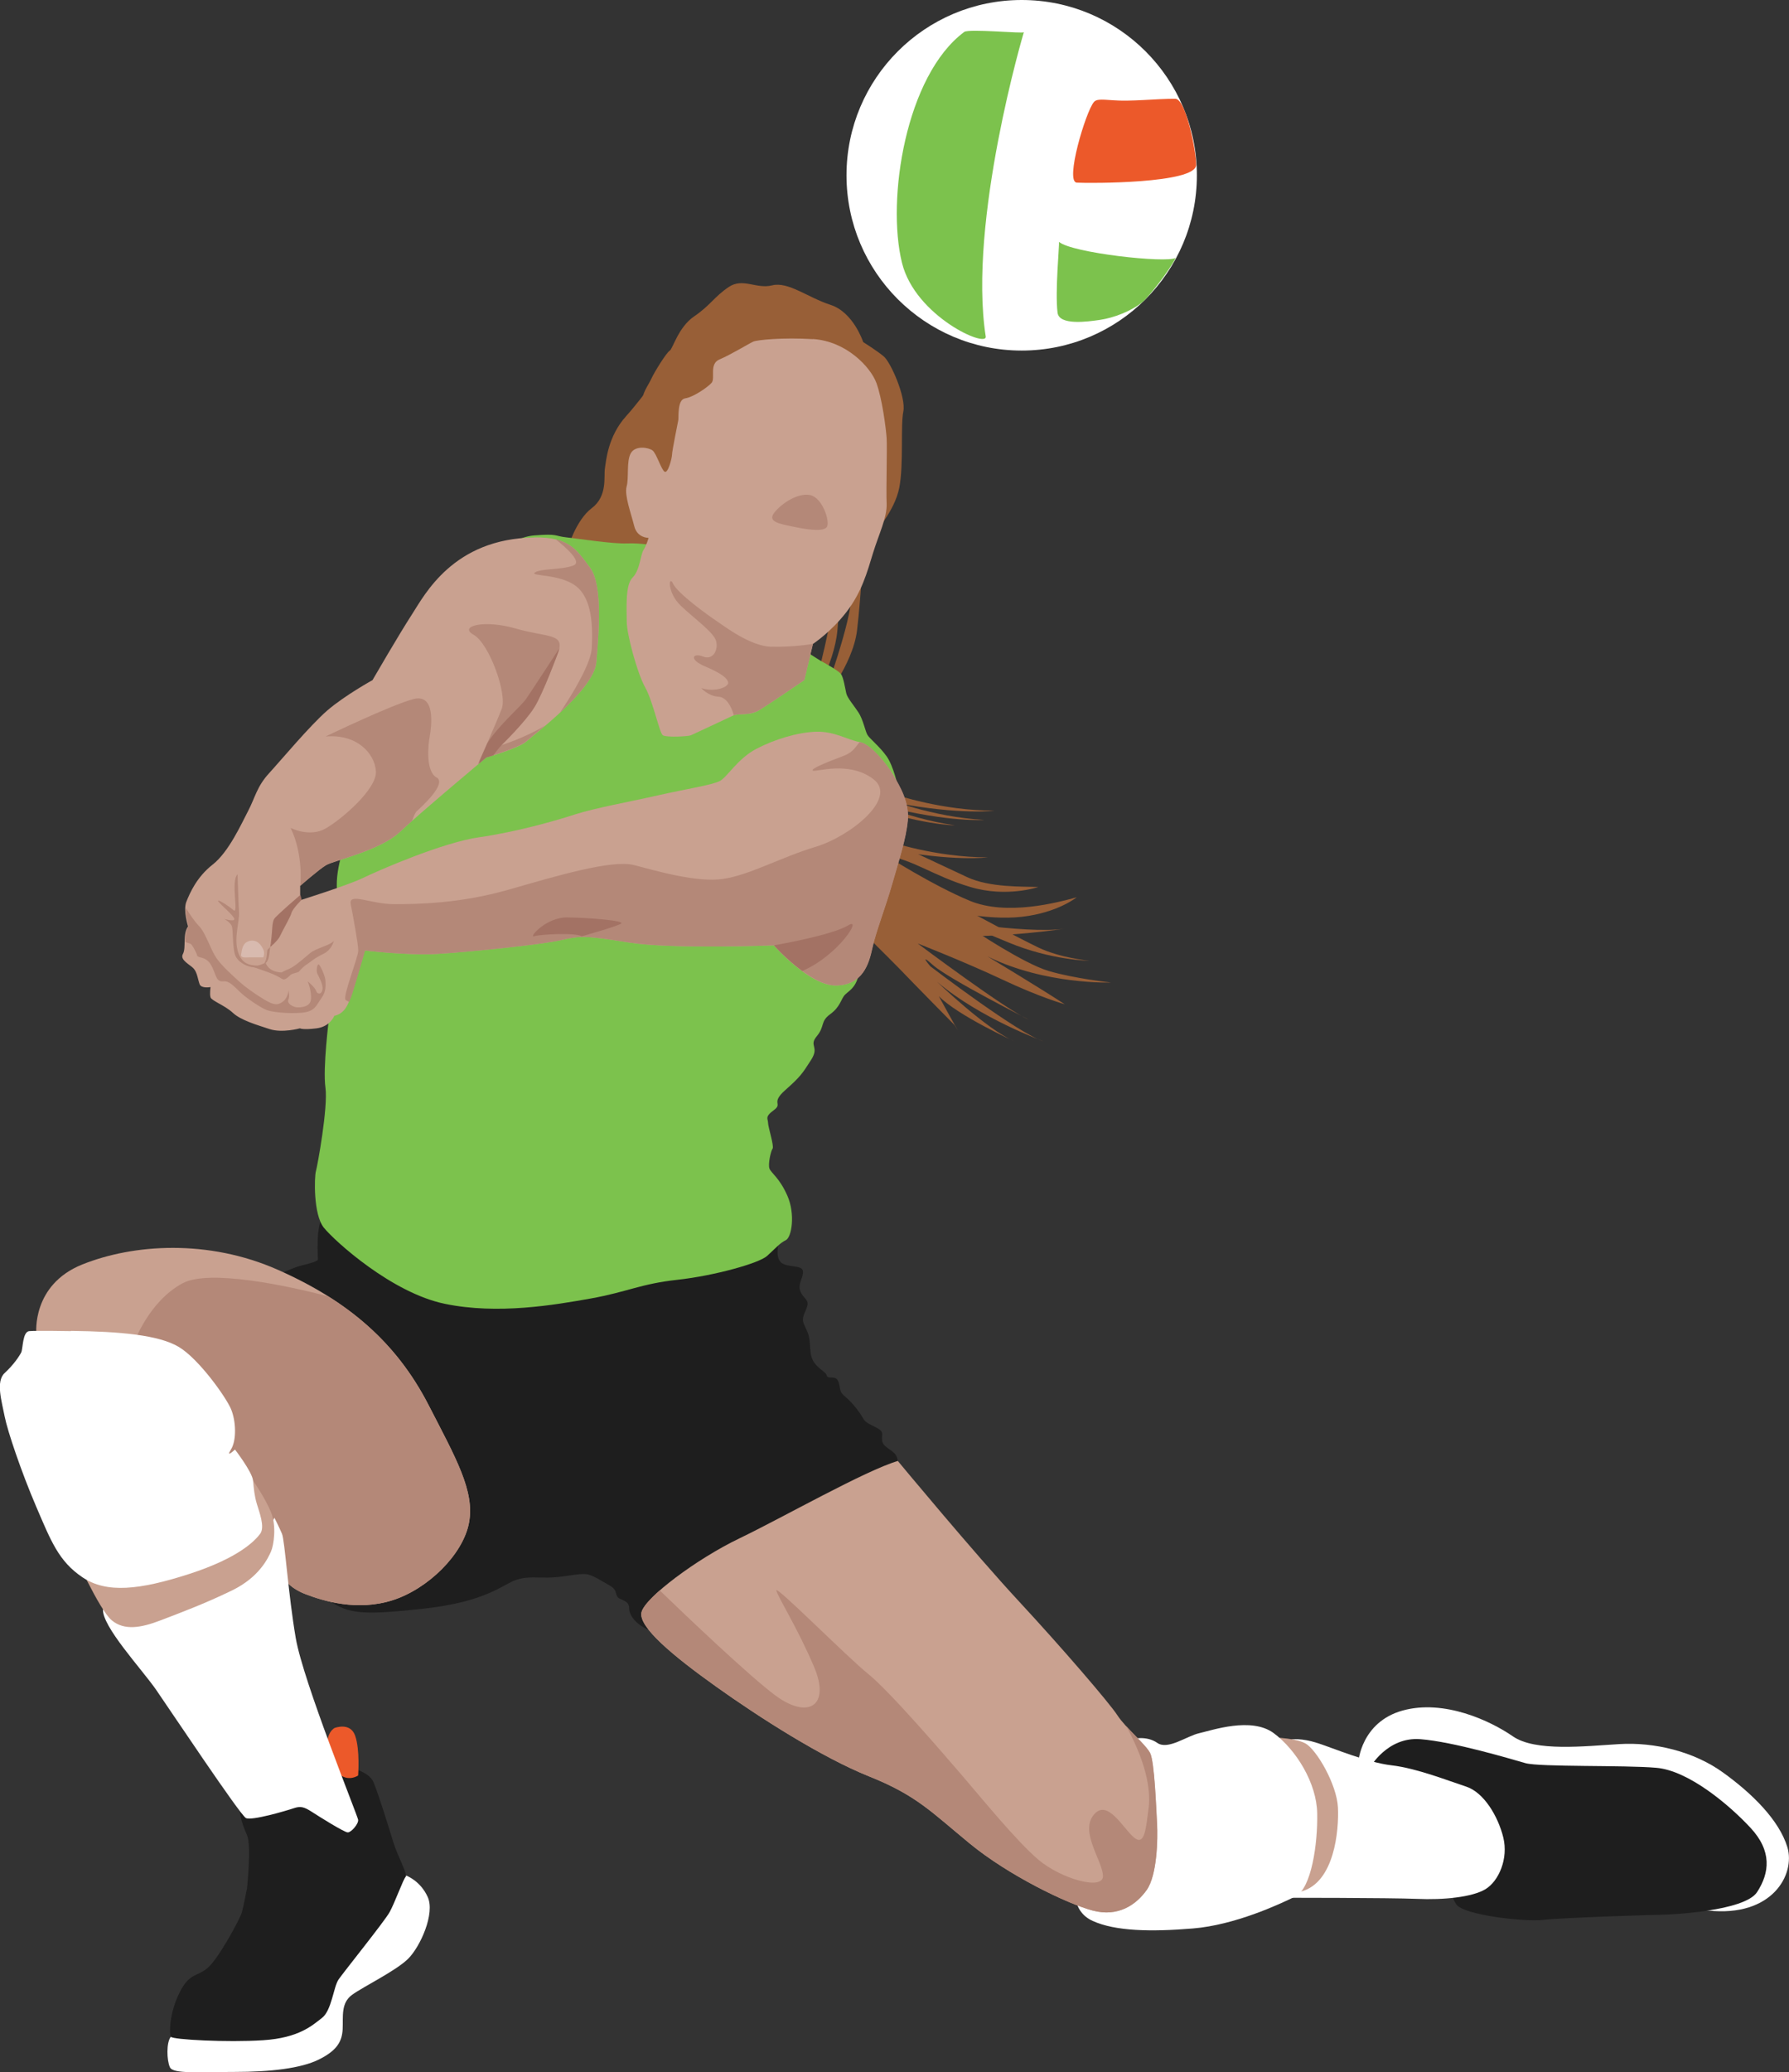 <?xml version="1.0" encoding="UTF-8"?>
<svg id="Layer_2" data-name="Layer 2" xmlns="http://www.w3.org/2000/svg" viewBox="0 0 145.72 168.7">
  <rect x="0" y="0" width="145.72" height="168.7" fill="#333333" stroke="none"/>
  <defs>
    <style>
      .cls-1, .cls-2, .cls-3 {
        fill-rule: evenodd;
      }

      .cls-1, .cls-2, .cls-3, .cls-4, .cls-5, .cls-6, .cls-7, .cls-8, .cls-9, .cls-10, .cls-11, .cls-12 {
        stroke-width: 0px;
      }

      .cls-1, .cls-12 {
        fill: #ec592a;
      }

      .cls-2, .cls-11 {
        fill: #fff;
      }

      .cls-3, .cls-10 {
        fill: #7cc24d;
      }

      .cls-4 {
        fill: #a37264;
      }

      .cls-5 {
        fill: #1e1e1e;
      }

      .cls-6 {
        fill: #c9a190;
      }

      .cls-7 {
        fill: #d8baaf;
      }

      .cls-8 {
        fill: #b48878;
      }

      .cls-9 {
        fill: #985f37;
      }
    </style>
  </defs>
  <g id="Layer_1-2" data-name="Layer 1">
    <g>
      <path class="cls-5" d="M63.45,101.1s-.35,1.22.17,1.68c.52.45,1.71.17,1.78.7.07.52-.45,1.05-.21,1.64s.63.63.59,1.08-.56.98-.31,1.57c.24.59.42.73.49,1.54s.03,1.29.52,1.82c.49.52.8.59.87.87.07.28.59,0,.84.31.24.31.17.8.35,1.08s.52.38,1.26,1.33.35.9,1.36,1.39.59.57.7,1.21c.1.64,1.24.75,1.25,1.59s-17.89,11.98-17.89,11.98c0,0-1.65,2.04-2.39,1.78s-1.58-1-1.58-1.73c0-.73-.8-.63-.98-.98s-.03-.56-.66-.91c-.63-.35-1.01-.63-1.61-.84-.59-.21-1.71.14-2.97.21-1.26.07-1.96-.14-3.01.21-1.05.35-2.38,1.78-7.56,2.34-5.18.56-6.3.45-8.08-1.01-1.78-1.47-4.2-25.97-4.2-25.97,0,0,1.76-.83,2.4-.97.64-.14,1.27-.35,1.31-.45s-.24-2.76.49-3.71c.73-.94,37.05,2.2,37.05,2.2Z"/>
      <path class="cls-11" d="M33.07,152.69s1.16.4,1.77,1.75c.61,1.35-.61,4.06-1.61,5.04s-3.61,2.24-4.55,2.92c-.93.68-.72,1.77-.77,2.8-.05,1.03-.49,1.75-1.94,2.47s-3.94,1.01-6.88,1.01c-2.94,0-4.99.18-5.25-.38s-.3-2.03.07-2.47,4.36-2.33,4.36-2.33l7.56-6.2,7.23-4.59Z"/>
      <path class="cls-11" d="M110.64,143.46s.21-3.25,3.6-4.2c3.39-.94,7.17.84,8.99,2.1s5.84.8,8.68.63,6.05.59,8.43,2.31c2.38,1.71,4.58,3.88,5.25,6.09.66,2.2-1.22,5.72-6.47,5.15-5.25-.57-9.8-4.52-9.8-4.52l-7.07-6.19-11.61-1.36Z"/>
      <path class="cls-5" d="M111.59,143.9s1.4-2.52,4.1-2.31c2.71.21,7.39,1.62,8.56,1.95,1.17.33,8.06.15,10.67.38,2.61.23,5.89,2.98,7.66,4.88,1.77,1.9,1.56,3.67.54,5.24s-7.18,1.84-7.7,1.84-8.16.24-9.7.42-6.51-.39-7.1-1.26-1.12-3.15-1.12-3.15l-5.91-8Z"/>
      <path class="cls-11" d="M105.21,141.61s.79-.13,2.09.29,4.06,1.59,6.06,1.82c2.01.23,4.62,1.26,6.06,1.73,1.45.47,2.61,2.43,3.03,4.15s-.37,3.54-1.45,4.2c-1.07.65-3.4.89-5.6.79-2.19-.09-11.05-.09-11.05-.09l-.79-8.44,1.64-4.44Z"/>
      <path class="cls-6" d="M103.01,141.42s2.38,0,3.31.51,2.57,3.36,2.66,5.22-.28,6.11-2.99,6.84c-2.71.72-2.43-7.95-2.43-7.95l-.56-4.62Z"/>
      <g>
        <path class="cls-9" d="M54.36,29.48s-1.88,2.76-3.37,4.41c-1.48,1.65-1.62,3.61-1.72,4.26s.23,2.24-1.07,3.22c-1.31.98-1.99,3.36-1.99,3.36l3.72,1.68,5.55-1.87,1.4-9.94-2.52-5.13Z"/>
        <path class="cls-9" d="M70.36,44.17s-.21,4.29-.55,7.14-2.9,5.92-2.9,5.92c0,0,2.15-5.69,2.43-8.4s1.03-4.66,1.03-4.66Z"/>
        <path class="cls-9" d="M68.63,44.17s-.16,4.29-.42,7.14c-.26,2.85-2.2,5.92-2.2,5.92,0,0,1.62-5.69,1.84-8.4.21-2.71.78-4.66.78-4.66Z"/>
      </g>
      <path class="cls-10" d="M53.35,44.43s-1.05-.23-2.26-.19c-1.21.05-3.91-.38-4.94-.49-1.03-.11-.66-.32-2.64-.16-1.98.16-4.41,2.26-4.48,2.45s-10.93,22.69-10.93,22.69c0,0-1.05,2.66-.52,4.45.53,1.8-.78,9.7-.78,9.7,0,0-.52,4.06-.29,5.67.22,1.61-.66,6.41-.78,6.81s-.23,3.5.65,4.59c.89,1.1,5.55,5.32,9.87,6.2,4.31.89,8.91.09,11.89-.44,2.99-.54,4.03-1.19,7.04-1.52,3.01-.33,6.65-1.35,7.3-1.94.65-.58,1.03-1.05,1.52-1.28s.79-2.12.14-3.61c-.65-1.49-1.35-1.87-1.47-2.24s.12-1.42.26-1.61-.37-1.77-.37-2.1-.3-.47.47-1.03-.3-.54.93-1.63c1.24-1.1,1.38-1.33,2.1-2.45.72-1.12-.21-1.12.47-1.94.68-.82.26-1.19,1.1-1.8.84-.61.86-1.24,1.21-1.59s1.08-.65,1.18-2.22,3.11-14.76,3.11-14.76c0,0-.35-1.61-.9-2.4-.55-.79-1.41-1.47-1.58-1.77s-.35-1.24-.72-1.81-.91-1.18-1-1.57-.22-1.3-.44-1.58-1.48-.98-1.59-1.03-2.19-1.4-2.19-1.4l-11.36-8.02Z"/>
      <g>
        <g>
          <path class="cls-9" d="M72.92,64.69s3.82,1.31,8.07,1.31c0,0-2.75.37-8.07-.65-5.32-1.03,0-.65,0-.65Z"/>
          <path class="cls-9" d="M72.17,65.01s3.75,1.51,7.99,1.74c0,0-2.77.22-8.02-1.09s.04-.65.04-.65Z"/>
          <path class="cls-9" d="M69.97,64.77s3.61,1.83,7.81,2.42c0,0-2.78-.01-7.9-1.77-5.12-1.76.09-.65.09-.65Z"/>
        </g>
        <path class="cls-9" d="M72.38,68.49s3.82,1.31,8.07,1.31c0,0-2.75.37-8.07-.65-5.32-1.03,0-.65,0-.65Z"/>
        <path class="cls-9" d="M72.97,68.68s4.01,1.9,5.83,2.74,4.52.75,5.78.79c0,0-2.57.89-5.55,0-2.99-.89-4.78-2.29-6.8-2.52-2.02-.23.74-1.01.74-1.01Z"/>
        <path class="cls-9" d="M72.23,69.69s3.72,2.38,6.75,3.64c3.03,1.26,7.18.14,8.72-.28,0,0-1.54,1.26-4.48,1.59-2.94.33-6.48-.61-6.48-.61l-6.19-3.04,1.68-1.3Z"/>
        <path class="cls-9" d="M79.13,74.3s3.68,1.99,5.45,2.84c1.77.85,4.15,1.08,4.15,1.08,0,0-3.13-.05-6.58-1.49-3.45-1.45-6.92-2.75-6.92-2.75l-4.46-1.78,8.36,2.11Z"/>
        <path class="cls-9" d="M75.53,74.7s7.98,1.38,11.19.91c0,0-4.76.75-9.94.61-5.18-.14-1.26-1.52-1.26-1.52Z"/>
        <path class="cls-9" d="M79.36,75.75s4.01,2.69,6.06,3.3c2.05.61,5.08.94,5.08.94,0,0-5.37.19-10.05-2.12,0,0,4.22,2.54,6.28,3.89,0,0-2.01-.56-5.08-2.01-3.08-1.45-6.9-2.94-6.9-2.94,0,0,7.28,5.46,9.05,6.2,0,0-6.53-3.31-7.79-4.43-1.26-1.12-.23.09-.23.09,0,0,7.27,5.55,9.23,6.11,0,0-5.18-1.87-8.68-4.85,0,0,4.01,3.87,6.3,4.85,0,0-4.62-2.1-6.16-3.68,0,0,1.28,2.35,1.57,2.81s-.29-.46-.29-.46c0,0-3.24-3.28-4.54-4.64-1.31-1.35-2.49-2.39-3.18-3.36-.69-.98.29-4.49.29-4.49l2.4.43,4.91,2.51,1.75,1.83Z"/>
      </g>
      <path class="cls-9" d="M71.2,43.43s1.68-1.82,2.05-3.73c.37-1.91.09-5.04.33-6.2.23-1.17-1.03-4.01-1.59-4.48s-1.68-1.17-1.68-1.17c0,0-.79-2.43-2.66-3.03-1.87-.61-3.44-1.91-4.75-1.59-1.31.33-2.38-.65-3.55.14-1.17.79-1.49,1.49-2.8,2.38-1.31.89-1.75,2.66-2,2.8s-1.22,1.68-1.5,2.29-.79,1.17-.75,2.05-.7,2.19-.89,2.71c-.19.51-.98,1.82-.79,2.75.19.93-.1,2.06-.03,3.36.07,1.3.77,1.95,1.19,2.21.42.26,6.44.82,6.44.82l12.97-1.31Z"/>
      <path class="cls-2" d="M83.22,0c-7.88,0-14.27,6.39-14.27,14.27,0,7.88,6.39,14.27,14.27,14.27,7.88,0,14.27-6.39,14.27-14.27,0-7.88-6.39-14.27-14.27-14.27h0Z"/>
      <path class="cls-1" d="M95.74,8.04c-1.67,0-3.63.24-5.1.12-1.03-.08-1.35-.08-1.54.15-.66.77-2.38,6.5-1.39,6.56,1.07.06,9.68.08,9.72-1.44.03-.92-.81-5.39-1.7-5.39h0Z"/>
      <path class="cls-3" d="M95.78,20.99c-.73.46-8.51-.4-9.52-1.3.04.25-.33,4.03-.12,5.76.13,1.07,2.46.74,3.47.59,1.09-.16,2.55-.7,3.5-1.49.39-.32,2.13-2.48,2.66-3.57h0Z"/>
      <path class="cls-3" d="M83.4,2.62c0-.06-4.57,15.4-3.11,24.77.15.98-5.74-1.62-6.82-5.99-1.28-5.17.31-15.26,5.07-18.8.37-.28,4.87.16,4.86.02h0Z"/>
      <path class="cls-6" d="M66.2,27.6c2.75.17,4.71,2.3,5.18,3.56s.79,3.73.84,4.52-.05,4.2,0,5.32-.65,2.52-1.12,4.06c-.47,1.54-.9,3.13-2.15,4.76-1.25,1.63-2.74,2.61-2.74,2.61l-.7,2.94s-2.8,1.91-3.64,2.43-1.68.23-2.19.47-3.17,1.49-3.4,1.59-2.01.19-2.29,0-.79-2.75-1.45-3.92c-.65-1.17-1.49-4.34-1.49-5.32,0-.98-.14-2.99.47-3.59.61-.61.65-1.87.89-2.24s.42-1,.42-1c0,0-.93.02-1.17-.96s-.82-2.52-.62-3.22-.03-2.05.34-2.71,1.45-.47,1.77-.23.7,1.54.98,1.73.61-1.12.61-1.4c0-.28.47-2.57.51-2.8s-.09-1.68.56-1.77,1.82-.89,2.15-1.26-.23-1.54.65-1.91c.89-.37,2.43-1.31,2.75-1.45s2.43-.35,4.85-.2Z"/>
      <path class="cls-8" d="M62.85,52.66c-1.73-.05-3.78-1.63-4.48-2.1-.7-.47-3.17-2.24-3.54-3.03-.37-.79-.51.7.61,1.77,1.12,1.07,2.71,2.19,2.89,2.89.19.7-.23,1.59-1.07,1.26s-1.17.23.14.79c1.31.56,1.82.93,1.91,1.31.09.37-1.07.84-2.19.47,0,0,.56.65,1.4.7.62.03,1.06.78,1.25,1.51.52-.17,1.31.05,2.11-.44.84-.51,3.64-2.43,3.64-2.43l.7-2.94s-1.63.28-3.36.23Z"/>
      <path class="cls-8" d="M65.97,40.3c1.01.19,1.63,2.1,1.4,2.57-.23.47-1.73.23-2.8,0-1.07-.23-2.1-.38-1.49-1.15.61-.76,1.91-1.6,2.89-1.42Z"/>
      <path class="cls-6" d="M43.54,43.75c2.82-.04,3.45,1.03,4.52,2.47s.7,5.46.51,7.7c-.19,2.24-5.08,5.88-5.69,6.44s-3.27,1.31-3.27,1.31c0,0-5.41,4.52-7.04,6.06-1.63,1.54-5.41,2.33-6.02,2.71-.61.37-2.1,1.68-2.1,1.68v1.17s3.87-1.21,5.13-1.82,6.48-2.89,9.47-3.31c.46-.06.93-.14,1.39-.23,2.56-.47,5.1-1.2,6.44-1.64,1.59-.51,4.48-1.03,6.72-1.54,2.24-.51,4.43-.84,5.04-1.17s1.45-1.82,2.96-2.61,3.38-1.35,4.87-1.4c1.49-.05,2.66.7,3.54.84.89.14,2.24,1.82,2.75,2.71.51.89,1.31,2.19,1.17,3.68s-.7,3.17-1.26,5.13c-.56,1.96-1.35,3.96-1.63,5.27-.28,1.31-.79,2.99-2.94,3.03-2.15.05-5.08-3.27-5.08-3.27,0,0-8.3.33-11.8-.23-3.5-.56-3.96-.56-5.55-.19-1.59.37-7.65.98-10.08,1.12-2.43.14-5.88-.28-5.88-.28,0,0-.98,3.4-1.17,3.87s-.42,1.26-1.31,1.45c0,0-.33.88-1.45,1.02-1.12.14-1.35,0-1.35,0,0,0-1.45.4-2.47.06-1.03-.34-2.33-.71-2.99-1.32-.65-.61-1.73-.98-1.82-1.26s0-.84,0-.84c0,0-.75.14-.89-.23s-.19-.93-.47-1.26-1.17-.7-.89-1.21c.28-.51-.05-1.59.42-2.24,0,0-.42-1.31-.14-2.01s.84-2.01,2.15-3.03c1.31-1.03,2.33-3.31,2.89-4.38.56-1.07.7-1.96,1.68-3.03.98-1.07,3.36-3.92,4.76-5.13,1.4-1.21,3.68-2.47,3.68-2.47,0,0,2.19-3.78,3.22-5.36,1.03-1.59,3.36-6.16,9.94-6.25Z"/>
      <path class="cls-8" d="M29.73,77.38s3.45.42,5.88.28c2.43-.14,8.49-.75,10.08-1.12,1.59-.37,2.05-.37,5.55.19,3.5.56,11.8.23,11.8.23,0,0,2.94,3.31,5.08,3.27,2.15-.05,2.66-1.73,2.94-3.03.28-1.31,1.07-3.31,1.63-5.27.56-1.96,1.12-3.64,1.26-5.13.14-1.49-.65-2.8-1.17-3.68-.51-.89-1.87-2.57-2.75-2.71,0,0,0,0,0,0-.29.29-.47.8-1.3,1.12-1.35.51-2.75,1.07-2.52,1.21s2.94-.84,4.94.7c2.01,1.54-1.91,4.66-4.71,5.5s-5.36,2.29-7.51,2.61c-2.15.33-5.46-.65-7.28-1.12-1.82-.47-6.34.89-10.26,2.01-3.92,1.12-7.37,1.17-9.28,1.17-1.91,0-3.73-.98-3.54,0,.19.98.61,3.22.61,3.78,0,.56-1.29,3.75-1.03,4.01.05.05.16.11.3.17.04-.11.08-.22.12-.31.19-.47,1.17-3.87,1.17-3.87Z"/>
      <path class="cls-4" d="M69.1,75.33c-1.4.84-6.06,1.63-6.06,1.63,0,0,1.03,1.16,2.31,2.09,2.94-1.27,4.94-4.44,3.75-3.72Z"/>
      <path class="cls-8" d="M46.71,46.04c-1.03.37-2.61.23-3.13.56-.51.33,2.02.09,3.34,1.12,1.32,1.03,1.37,3.25,1.28,5.05-.06,1.18-1.43,3.54-2.6,5.26,1.42-1.31,2.87-2.91,2.97-4.11.19-2.24.56-6.25-.51-7.7-.81-1.09-1.37-1.96-2.79-2.31.8.64,2.19,1.85,1.44,2.12Z"/>
      <path class="cls-8" d="M19.35,77.36c-.28-1.07.16-2.36.12-3.08-.05-.72-.12-3.1-.12-3.1-.58.54.12,3.31-.33,2.92s-1.4-.98-1.24-.72c.16.26,1.33,1.21,1.31,1.45-.02.23-.82-.02-.82-.02,0,0,.49.28.61.58.12.3.05,1.66.26,2.33.21.68,1.28,1.19,2.01,1,.14-.04.24-.11.32-.2-.11.05-.26.09-.46.09-.7,0-1.38-.16-1.66-1.24Z"/>
      <path class="cls-8" d="M21.8,77.31c-.08.11,0,.82-.33,1.2.29-.13.35-.36.4-.5.04-.11.09-.5.14-.91-.1.1-.18.17-.21.21Z"/>
      <path class="cls-4" d="M22.01,77.1h0c.07-.06.15-.14.23-.21-.05-.01-.12-.02-.2-.02,0,.08-.02.16-.03.23Z"/>
      <path class="cls-4" d="M24.46,72.86s-1.94,1.66-2.12,1.94c-.19.28-.16,1-.23,1.54-.02.15-.04.34-.06.53.08,0,.14,0,.2.02.22-.22.47-.47.56-.69.19-.42.84-1.52.93-1.87.09-.35.83-1.08.83-1.08l-.1-.39Z"/>
      <path class="cls-8" d="M16.04,77.76c.09.26.47.09.91.49.44.4.56,1.28.82,1.52.26.23.42.05.74.16.33.12.56.37,1.07.86.51.49,1.7,1.28,2.17,1.45.47.16,1.7.3,2.81.21,1.11-.09,1.2-.61,1.62-1.19.42-.58.33-1.07.33-1.4,0-.33-.35-1.12-.51-1.31s-.26.49-.16.7c.09.21.51.89.42,1.33-.09.44-.44.35-.51.09-.07-.26-.75-.86-.68-.75.07.12.4,1.14.21,1.64-.19.49-1.05.49-1.26.42-.21-.07-.68-.28-.52-.63.09-.21.04-.52-.01-.74.02.22-.13.72-.47.95-.37.26-.65.32-1.47-.17-.82-.49-1.59-1.05-2.03-1.45s-1.42-1.26-1.89-1.94c-.47-.68-.89-2.08-1.42-2.61-.35-.35-.8-1.03-1.07-1.47-.02.68.23,1.49.23,1.49-.25.36-.27.83-.28,1.28.19.07.37.12.42.14.14.05.44.65.54.91Z"/>
      <path class="cls-8" d="M27.19,76.61s-.16.72-.86,1.05-1.07.68-1.35.86-.58.51-.63.58-.49.14-.63.23-.61.7-.84.23c-.23-.47.44-.51.93-.82s.98-.76,1.47-1.16c.49-.4,1.61-.61,1.91-.98Z"/>
      <path class="cls-8" d="M22.95,79.68s-.31-.2-.73-.38-1.56-.56-1.56-.56c0,0,.74-.25.98-.36,0,0,.18.75,1.3.79,1.12.03,0,.5,0,.5Z"/>
      <path class="cls-7" d="M20.28,76.61c.71-.18,1.03.4,1.17.7.14.3,0,.63,0,.63h-1.08c-.31,0-.79.09-.73-.24s.09-.94.65-1.08Z"/>
      <path class="cls-8" d="M43.51,57.61c.73-1.17,1.93-4.43,1.93-4.43.64-1.65-.84-1.26-3.43-2.01-2.59-.75-4.69-.19-3.43.51,1.26.7,2.75,4.8,2.29,6.02-.47,1.22-1.95,4.53-1.95,4.53h0c.42-.35.69-.58.69-.58,0,0,2.66-.75,3.27-1.31.19-.17.79-.65,1.54-1.28-1.63,1-3.6,1.61-3.6,1.61,0,0,1.96-1.91,2.68-3.08Z"/>
      <path class="cls-8" d="M35.56,63.3c-.89-.51-.7-2.57-.56-3.34.14-.78.51-3.51-1.31-3.05-1.82.47-7.17,3.05-7.17,3.05,2.57-.22,4,1.38,4.1,2.83.09,1.45-2.8,3.92-4.1,4.66-1.3.75-2.85-.05-2.85-.05,1.07,2.19.79,4.71.79,4.71,0,0,1.49-1.31,2.1-1.68.61-.37,4.38-1.17,6.02-2.71.25-.24.6-.55.99-.9.13-.36.25-.66.36-.76.33-.31,2.52-2.26,1.63-2.77Z"/>
      <path class="cls-4" d="M47.36,76.23s2.81-.78,3.22-1.03-2.64-.49-4.38-.51c-1.74-.02-3.18,1.69-2.69,1.53s3.38-.31,3.85,0Z"/>
      <path class="cls-4" d="M43.51,57.61c.73-1.17,1.93-4.43,1.93-4.43.06-.15.09-.28.12-.4-.06.09-2.08,3.2-2.68,4.08-.46.68-2.2,2.1-3.18,3.64-.26.6-.5,1.14-.64,1.45,0,0,0,0,0,0-.02.08-.03.15-.04.22.36-.3.59-.5.59-.5,0,0,.23-.06.57-.17.24-.32.47-.63.65-.81,0,0,1.96-1.91,2.68-3.08Z"/>
      <path class="cls-11" d="M92.26,141.57s1.13-.29,2,.32c.87.61,2.4-.56,3.43-.79,1.03-.23,4.24-1.35,6.06,0,1.82,1.35,3.5,4.06,3.54,6.53.05,2.47-.47,6.11-1.77,6.76-1.31.65-4.94,2.33-8.35,2.61-3.4.28-6.3.23-8.16-.61-1.87-.84-1.4-2.99-1.4-2.99l4.65-11.84Z"/>
      <path class="cls-6" d="M73.13,118.94s6.27,7.56,9.84,11.4c3.57,3.85,7.42,8.33,8.05,9.31.63.98,2.31,2.38,2.66,3.08s.49,4.48.56,5.74,0,4.2-.84,5.39c-.84,1.19-2.31,2.24-4.41,1.68-2.1-.56-6.86-2.87-10.01-5.46-3.15-2.59-4.34-3.92-8.19-5.46-3.85-1.54-8.96-4.81-12.45-7.3s-6.37-4.87-6.09-6.06c.28-1.19,4.48-4.34,7.98-6.02,3.5-1.68,10.26-5.53,12.9-6.3Z"/>
      <path class="cls-8" d="M52.26,131.26c-.28,1.19,2.59,3.57,6.09,6.06,3.5,2.49,8.61,5.76,12.45,7.3,3.85,1.54,5.04,2.87,8.19,5.46,3.15,2.59,7.91,4.9,10.01,5.46,2.1.56,3.57-.49,4.41-1.68.84-1.19.91-4.13.84-5.39-.07-1.26-.21-5.04-.56-5.74-.25-.51-1.21-1.38-1.95-2.2,1.87,3.44,1.97,5.6,1.81,6.75-.21,1.47-.28,3.08-1.19,2.31-.91-.77-2.17-3.22-3.29-1.82-1.12,1.4.77,3.78.77,4.97,0,1.19-3.43.21-5.25-1.33-1.82-1.54-4.83-5.25-6.16-6.79-1.33-1.54-5.88-6.86-7.7-8.33-1.82-1.47-7.63-7.35-7.49-6.79.14.56,1.75,3.08,3.08,6.23,1.33,3.15-.49,4.27-3.15,2.31-2.1-1.55-7.32-6.52-9.43-8.56-.83.73-1.38,1.36-1.48,1.77Z"/>
      <path class="cls-6" d="M34.91,114.39c2.21,4.3,3.78,7,3.29,9.59-.49,2.59-3.36,5.39-6.23,6.3-2.87.91-5.6.07-7.07-.49-1.47-.56-1.82-1.4-1.82-1.4l-3.92-1.87L2.96,108.56s-.4-3.96,3.75-5.62c4.15-1.66,10.24-2.08,15.93.44,5.69,2.52,9.63,5.88,12.27,11.01Z"/>
      <path class="cls-5" d="M27.12,143.66s2.8.19,3.31,1.45c.51,1.26,1.31,3.92,1.63,4.94s1.17,2.57.98,2.75-.89,2.13-1.31,2.88c-.42.75-3.73,4.86-4.15,5.47-.42.61-.56,2.52-1.35,3.13-.79.61-1.87,1.63-4.8,1.82-2.94.19-7.37-.05-7.51-.28-.14-.23-.14-1.91.7-3.59.84-1.68,1.45-1.26,2.33-2.05.89-.79,2.61-3.98,2.75-4.49s.42-1.95.42-1.95c0,0,.37-3.5,0-4.34-.37-.84-1.04-2.49-.05-2.8.75-.23,1-.21,3.38-.35,2.38-.14,2.35.28,3.01.61s.98.4,1.35.02c.37-.37-.7-3.22-.7-3.22Z"/>
      <path class="cls-12" d="M29.17,144.55s.16-2.1-.24-3.24c-.4-1.14-1.68-.63-1.68-.63,0,0-.77.37-.58,1.88.19,1.5,1.31,2.69,2.5,1.99Z"/>
      <path class="cls-8" d="M23.08,128.39s.35.84,1.82,1.4c1.47.56,4.2,1.4,7.07.49,2.87-.91,5.74-3.71,6.23-6.3.49-2.59-1.08-5.29-3.29-9.59-1.95-3.79-4.62-6.61-8.17-8.85-3.29-.86-9.71-2.24-11.88-1.06-2.75,1.49-3.92,4.8-3.92,4.8l3.21,10.49,2.08,3.48,2.94,3.26,3.92,1.87Z"/>
      <path class="cls-11" d="M22.35,123.56s.38.75.62,1.31c.23.56.51,4.94,1.12,8.49s5.04,14.46,5.08,14.79c.05.33-.56,1.03-.84,1.03s-2.29-1.26-2.94-1.68c-.65-.42-.93-.47-1.49-.28-.56.19-3.4,1.03-3.87.79s-6.16-8.77-7.32-10.45c-1.17-1.68-4.44-5.19-4.32-6.56.12-1.37,4.04-.81,4.04-.81l8.19-3.22,1.73-3.4Z"/>
      <path class="cls-6" d="M20.61,120.53s1,1.45,1.46,2.57c.47,1.12.23,2.71,0,3.22-.23.51-.93,2.07-3.17,3.16-2.24,1.09-4.24,1.83-5.83,2.44-1.59.61-2.94.84-3.96,0-1.03-.84-3.17-5.64-3.17-5.64l14.67-5.74Z"/>
      <path class="cls-11" d="M5.8,108.35c3.96.05,7.14.33,8.77,1.31,1.63.98,3.82,4.06,4.24,5.04.42.98.47,2.57,0,3.31-.47.75.33,0,.33,0,0,0,1.4,1.82,1.47,2.52.07.7.11,1.21.3,1.87s.7,1.91.28,2.47-1.73,1.96-5.78,3.27c-4.06,1.31-6.72,1.59-8.68.28-1.96-1.31-2.59-2.99-3.79-5.78-1.2-2.8-2.32-6.11-2.56-7.32-.23-1.21-.75-2.85,0-3.54s1.21-1.4,1.35-1.68.1-1.68.65-1.73,3.4,0,3.4,0Z"/>
    </g>
  </g>
</svg>